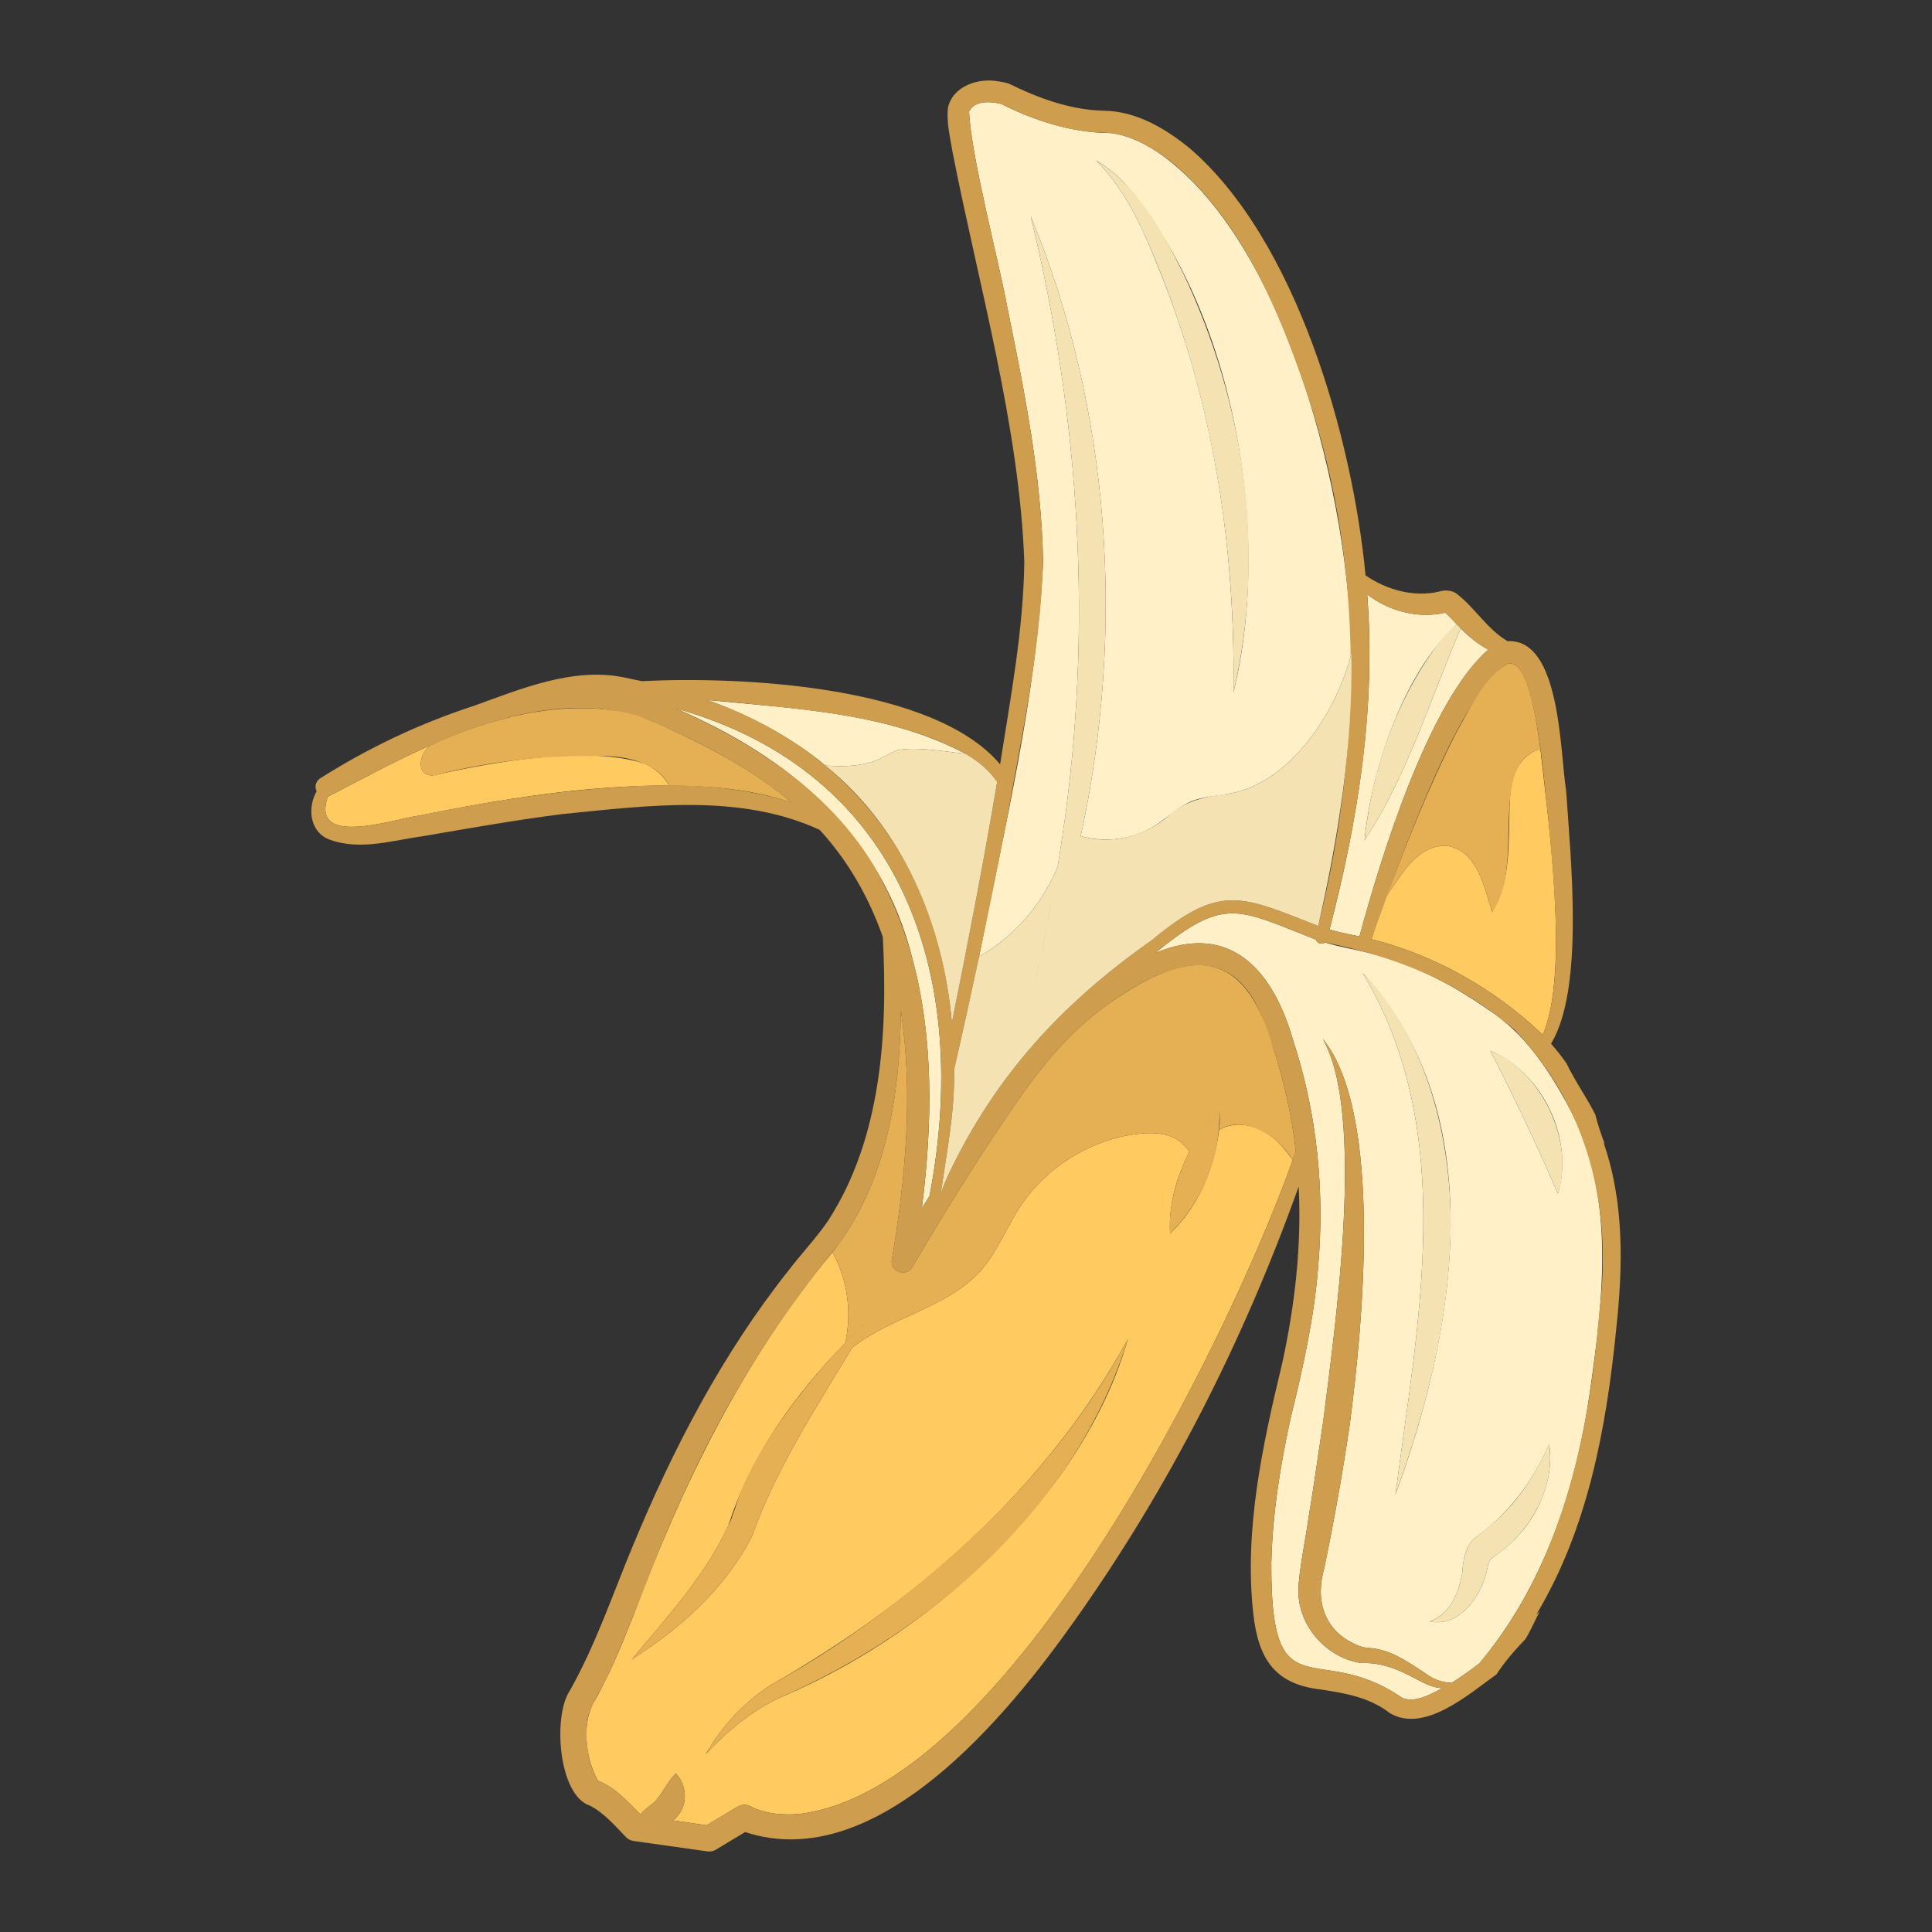 <?xml version="1.0" encoding="utf-8"?>
<!-- Generator: Adobe Illustrator 24.0.2, SVG Export Plug-In . SVG Version: 6.00 Build 0)  -->
<svg version="1.1" id="Capa_1" xmlns="http://www.w3.org/2000/svg" xmlns:xlink="http://www.w3.org/1999/xlink" x="0px" y="0px"
	 viewBox="0 0 1200 1200" enable-background="new 0 0 1200 1200" xml:space="preserve">
<rect x="0" y="0" width="1200" height="1200" fill="#333333" stroke="none"/>
<g>
	<path fill="#FFCA5F" d="M790.422,706.568c-10.546-8.266-22.846-10.584-33.193-4.841c-3.055,24.042-12.639,47.38-30.455,64.451
		c-1.137-18.204,4.229-35.023,11.95-50.98c-7.943-11.093-18.397-12.469-33.387-10.76c-28.768,3.873-55.544,20.636-71.56,44.867
		c-8.678,13.081-14.229,28.159-24.702,39.998c-20.818,23.174-55.798,28.641-79.775,47.799c0,0.028-0.028,0.028-0.028,0.028
		c-23.189,38.513-47.205,75.103-62.292,117.312c-16.568,32.099-44.449,57.283-74.548,76.123
		c22.249-26.452,45.48-51.837,59.97-82.928c13.844-43.581,41.216-81.225,72.61-113.577c4.149-18.893,1.466-39.224-7.967-56.263
		c-55.394,66.53-93.563,144.991-123.673,225.744c-7.223,18.295-14.935,37.131-24.896,54.354
		c-7.282,13.867-4.552,34.842,2.877,48.131c11.11,4.365,18.48,13.03,26.5,21.022c2.374-3.4,6.444-5.562,8.824-7.856
		c4.76-5.228,7.232-11.537,13.084-17.759c7.705,8.395,7.716,21.612-1.632,29.266l20.746,3.015l19.418-11.618
		c2.641-1.568,5.797-1.415,8.271,0.083c9.309,4.603,19.951,5.343,30.29,4.481c129.184-16.494,265.439-292.079,306.182-406.427
		c-0.055,0.055-0.083,0.083-0.111,0.138C799.329,715.336,795.346,710.496,790.422,706.568z M658.561,916.35
		c-44.201,60.769-105.732,109.185-174.874,138.418c-17.309,8.221-32.261,20.775-45.365,34.797
		c9.92-17.186,23.924-32.489,40.8-43.207c90.223-51.414,171.203-122.558,221.428-214.624
		C691.92,861.968,676.955,890.487,658.561,916.35z M956.748,465.334c4.894,43.686,18.275,139.181,1.467,177.392
		c-29.551-28.251-66.693-49.425-106.385-59.389c2.855-9.05,6.22-18.085,9.515-26.997c9.08-12.887,19.294-32.398,37.924-30.87
		c18.412,3.119,22.734,25.952,27.467,40.911c9.903-15.573,10.291-35.351,10.65-54.52c0.45-11.817-0.498-24.244,5.145-35.019
		C945.269,471.751,950.442,466.772,956.748,465.334z M415.529,487.905c-52.282-0.076-104.179,8.394-155.152,18.672
		c-15.276,1.903-67.694,20.325-56.815-11.729c19.08-9.756,38.062-20.227,57.701-29.127h0.028c1.937-0.913,3.873-1.826,5.809-2.711
		c-8.725,7.241-8.134,22.391,6.002,17.729c35.77-7.937,92.019-17.628,126.965-6.554C407.01,477.228,412.487,482.18,415.529,487.905z
		"/>
	<path fill="#FFF0C7" d="M608.107,594.18c21.907-12.448,39.279-32.613,48.822-55.903c0.986-5.926,1.871-11.867,2.766-17.814
		c19.411-128.577,11.213-259.982-19.529-386.234c49.938,120.604,58.823,257.922,31.091,385.1c15.214,4.288,32.281,2.13,45.724-6.251
		c8.007-4.967,14.95-12.186,23.595-15.601c6.907-2.721,14.818-2.954,22.24-4.426c37.892-6.106,66.873-49.354,76.538-87.133
		c-0.965-93.761-39.581-256.499-120.712-311.687c-8.604-5.581-18.584-10.435-28.824-11.589
		c-23.775-0.124-47.109-7.575-68.046-18.146h-0.028c-6.613-1.576-16.562-2.271-19.833,4.841
		c1.247,27.96,18.37,92.263,23.593,120.769c10.691,52.481,21.414,105.014,22.38,158.969
		C643.942,431.86,624.046,513.115,608.107,594.18z M698.171,113.372c68.047,78.604,92.506,216.979,67.936,316.721
		c1.205-87.363-11.516-174.006-43.263-255.452c-10.683-26.832-21.164-54.274-42.155-75.128
		C687.051,103.304,692.86,108.089,698.171,113.372z M439.401,434.768c54.064,5.409,111.453,7.569,160.241,33.387
		c-13.648-1.345-28.251-4.349-41.741-2.379c-3.445,0.961-6.654,3.206-9.93,4.868c-10.945,5.504-23.504,5.707-35.351,4.841
		c-1.218-1.023-2.462-2.047-3.707-3.07C488.077,456.052,464.199,443.736,439.401,434.768z M419.54,439.941
		c142.494,39.811,183.718,168.19,157.807,302.918c-1.604,2.545-3.181,5.117-4.758,7.69c6.432-51.356,7.638-104.545-5.809-154.931
		C547.346,517.749,490.544,470.47,419.54,439.941z M973.345,685.6c-12.212-22.392-27.035-44.351-48.822-58.365
		c-22.583-15.9-47.483-28.621-74.353-35.351c-8.694-2.293-18.307-3.636-27.218-6.528c-1.803,1.542-4.989,0.569-5.561-1.742h-0.028
		c-48.822-18.963-56.342-27.304-99.83,8.326c47.38-19.868,73.596,11.773,85.777,54.604c14.822,45.153,19.577,93.542,15.38,140.656
		c-2.267,30.259-9.474,62.995-16.791,92.499c-6.616,29.741-11.549,60.592-12.253,90.95c-0.539,94.799,27.925,47.417,80.826,83.62
		c0.277,0.166,0.525,0.387,0.858,0.498c8.038,2.919,17.174-2.385,24.591-6.224c0.039,0.046,0.081,0.005,0.111-0.028
		c-6.714-0.023-13.411-4.155-19.198-7.109c-9.919-5.224-19.893-8.918-31.008-8.436c-21.758-2.904-39.682-23.134-39.361-45.227
		c-0.011-10.706,5.069-35.087,6.444-46.028c2.855-16.552,6.489-42.73,9.046-59.527c6.994-56.339,26.56-189.754-0.387-237.001
		c38.014,46.716,24.553,180.61,16.818,239.297c-3.986,27.702-10.14,62.293-15.906,89.678c-5.958,20.868,0.533,39.996,21.853,48.186
		c1.72,0.612,3.308,1.013,5.09,1.162c6.036,0.284,11.996,2.022,17.095,4.481c7.02,3.369,13.527,7.836,19.86,12.088
		c4.576,3.238,9.743,5.082,15.408,5.09c5.848-3.677,11.439-7.703,16.983-11.922c40.029-47.599,60.013-108.21,68.793-169.011
		C996.031,804.762,1003.837,740.349,973.345,685.6z M866.767,928.162c13.93-107.867,38.926-224.656-20.303-323.775
		C927.224,692.038,904.338,825.929,866.767,928.162z M956.638,933.085c-6.071,13.935-17.011,25.993-29.708,34.466
		c-3.357,2.945-2.556,6.34-4.287,11.341c-4.197,14.751-17.587,31.946-34.66,28.187c13.129-4.598,18.586-18.685,20.414-31.34
		c0.192-6.07,1.942-16.097,7.718-20.469c20.768-14.971,35.534-34.215,46.11-58.172C964.078,909.131,961.7,921.717,956.638,933.085z
		 M967.647,741.393c-13.482-30.926-26.569-58.771-41.989-88.765C958.309,666.369,977.833,707.399,967.647,741.393z M825.801,577.307
		c17.673-67.663,28.916-137.982,23.373-208.123c13.227,10.277,31.712,15.3,48.187,11.396c0.082,0,0.193-0.028,0.304-0.055
		c2.119,1.776,5.002,4.998,7.219,7.275c-33.044,29.824-53.238,90.551-57.342,134.157c26.915-40.74,40.549-87.374,59.72-131.667
		c5.064,5.147,10.713,9.803,17.095,13.222c0,0.028,0,0.028,0,0.028c-37.15,32.463-66.883,129.622-79.968,178.111
		c-4.371-0.941-8.659-1.77-12.724-2.711C829.701,578.441,827.764,577.888,825.801,577.307z"/>
	<path fill="#CE9D4D" d="M995.835,709.278c0.386,0.581,0.746,1.134,1.133,1.715c-2.462-6.141-4.537-12.42-6.113-18.782
		c-5.5-10.814-12.737-20.955-17.897-31.783c-2.959-4.204-6.167-8.271-9.571-12.171c20.933-34.46,12.017-116.522,9.352-157.337
		c-3.833-22.864-3.149-94.582-36.376-92.665c-12.89-7.658-20.062-20.666-31.867-29.681c-2.942-2.048-7.4-2.209-10.428-1.188
		c-15.761,3.776-32.718-0.948-45.891-10.014c-8.091-84.899-42.858-208.494-109.454-265.465
		c-15.043-12.216-33.122-22.918-53.083-23.125c-20.52-0.51-40.145-7.566-58.559-16.624c-2.32-0.927-4.764-1.288-6.943-1.632
		c-12.166-2.246-28.128,2.615-31.312,16.238c-1.089,9.766,1.507,19.243,2.959,28.408c16.082,81.913,41.541,170.554,44.425,253.985
		c-0.567,42.198-8.523,83.936-15.021,125.554c-41.547-49.22-161.456-54.694-222.59-51.643l-10.761-2.268
		c-31.976-6.618-64.344,7.128-93.771,17.703h-0.028c-33.405,10.875-65.018,25.919-94.767,44.673c-2.946,1.56-4.145,5.326-2.6,8.298
		c-5.887,10.236-4.371,25.714,8.41,30.151c19.064,6.79,38.691,0.313,57.7-2.267c29.044-4.98,57.95-10.125,87.022-13.776
		c52.77-5.239,109.779-12.951,159.274,9.82c17.617,19.121,30.648,42.032,39.251,66.553c3.138,59.816-0.741,124.854-33.995,176.285
		c-7.266,10.616-16.273,20.073-24.149,30.344c-41.301,51.911-72.183,111.244-97.423,172.33
		c-12.512,30.061-22.909,61.013-38.892,89.263c-10.531,15.766-7.115,64.892,12.558,71.338c8.333,4.187,15.575,12.475,22.157,19.307
		c1.243,1.394,2.911,2.349,4.896,2.628l45.89,6.473c1.765,0.24,3.603-0.065,5.255-1.051l18.174-10.954
		c82.02,27.022,163.127-72.547,204.886-131.639c58.659-82.663,104.899-173.95,138.943-269.311
		c1.889,36.805-2.351,73.679-10.208,109.677c-12.151,50.538-23.798,103.437-17.98,155.705c3.133,27.751,13.106,43.854,42.157,47.051
		c15.97,2.408,30.251,5.052,42.763,14.689c21.491,12.698,49.379-12.199,66.166-24.149c5.145-7.939,11.397-15.075,17.98-21.908
		c3.383-5.522,5.854-11.552,8.908-17.261c-0.748,0.719-1.522,1.466-2.269,2.185c31.962-53.183,43.475-115.434,49.597-176.396
		C1008.04,787.492,1009.061,746.74,995.835,709.278z M935.809,412.556c18.594-7.587,23.558,80.948,25.698,93.992
		c3.226,36.279,10.799,103.761-3.292,136.177c-29.551-28.251-66.693-49.425-106.385-59.389c-0.028-0.028-0.055-0.028-0.084-0.028
		C865.789,544.837,904.688,432.315,935.809,412.556z M850.17,426.497c0.721-19.096,0.382-38.246-0.997-57.314
		c13.224,10.276,31.714,15.301,48.187,11.396c0.082,0,0.193-0.028,0.304-0.055c8.256,7.929,16.165,17.694,26.693,22.987
		c0,0.028,0,0.028,0,0.028c-37.136,32.457-66.849,129.506-79.968,178.111c-6.482-1.399-12.438-2.422-18.589-4.343
		C838.457,528.003,848.364,477.59,850.17,426.497z M625.589,507.96c9.414-52.527,20.68-105.37,22.296-158.886
		c-0.966-53.953-11.69-106.49-22.379-158.969c-5.284-28.813-22.246-92.265-23.595-120.769c3.273-7.112,13.218-6.416,19.833-4.841
		h0.028c19.629,9.734,41.292,17.357,63.565,17.925c4.47,0.027,8.459,0.609,12.835,1.964c11.747,3.528,22.318,10.449,31.755,18.146
		c39.075,33.623,61.376,83.375,78.254,131.335c39.828,111.201,38.482,227.436,10.594,341.257
		c-47.74-18.635-60.466-26.728-103.204,8.713c0,0.028,0,0.028-0.028,0.028c-55.07,38.737-96.992,83.427-126.578,145.996
		c0,0.028,0,0.028,0,0.028c-2.406,5.2-4.205,9.709-4.758,12.531c3.624-26.167,9.002-51.877,8.354-78.005
		c0.028-0.055,0.055-0.111,0.055-0.166C604.54,612.338,615.486,560.272,625.589,507.96z M450.438,435.681
		c50.472,5.239,103.804,8.2,149.205,32.474c7.812,4.478,14.834,10.297,19.723,17.482c-8.465,49.991-18.063,99.798-28.132,149.509
		c-8.664-96.045-60.053-167.978-151.832-200.378C443.079,435.045,446.759,435.349,450.438,435.681z M482.358,495.678
		c-43.785-11.451-89.777-8.395-134.184-3.597c-29.543,3.486-58.836,8.52-87.797,14.495c-15.356,1.913-67.648,20.328-56.816-11.728
		c19.08-9.756,38.062-20.227,57.701-29.127h0.028c43.746-20.459,96.684-36.202,143.396-17.981
		c30.676,13.569,61.591,29.103,86.884,50.76C488.527,497.421,485.457,496.481,482.358,495.678z M548.441,548.235
		c-26.194-52.069-77.238-85.586-128.902-108.294C562.111,479.78,603.238,608.22,577.347,742.859
		c-1.604,2.545-3.181,5.117-4.758,7.69C581.012,682.852,580.672,610.093,548.441,548.235z M803.035,720.205v0.028
		c-40.472,113.755-176.96,390.01-306.181,406.428c-10.342,0.864-20.983,0.12-30.291-4.483c-2.47-1.501-5.633-1.648-8.271-0.083
		c0,0-19.418,11.618-19.418,11.618l-20.746-3.015c9.348-7.658,9.337-20.866,1.632-29.266c-5.847,6.215-8.327,12.536-13.084,17.759
		c-2.382,2.297-6.446,4.452-8.824,7.856c-8.022-7.994-15.387-16.656-26.5-21.022c-6.61-11.205-8.527-27.899-5.893-40.579
		c2.556-8.738,8.797-16.953,12.337-25.227c16.614-35.928,28.618-73.276,45.31-109.013c25.185-56.336,57.403-109.431,96.731-156.977
		c31.097-41.838,39.31-95.835,39.666-146.522c7.844,51.237,3.023,103.746-5.56,154.765c-1.324,7.263,8.931,11.191,12.669,4.619
		c20.911-35.517,42.736-70.729,66.248-104.448c15.075-21.631,31.396-41.188,52.612-56.927c0-0.028,0.028-0.028,0.028-0.028
		c37.467-27.261,80.22-45.71,100.188,10.623c9.442,25.157,16.193,52.007,19.142,78.723
		C804.252,716.747,803.644,718.462,803.035,720.205z M993.344,815.304c-6.467,77.122-23.37,157.378-74.575,217.943
		c-5.544,4.219-11.135,8.245-16.983,11.922c-8.213,0.383-15.312-4.912-21.743-9.322c-4.287-2.793-8.658-5.56-13.526-7.855
		c-5.099-2.46-11.059-4.194-17.095-4.481c-1.781-0.136-3.371-0.555-5.091-1.162c-21.27-8.145-27.834-27.364-21.851-48.186
		c5.771-27.398,11.914-61.968,15.904-89.678c7.723-58.765,21.226-192.436-16.817-239.297c26.933,47.12,7.389,180.722,0.388,237.001
		c-2.554,16.864-6.182,42.905-9.046,59.527c-1.371,10.978-6.443,35.162-6.445,46.028c-0.319,22.085,17.603,42.331,39.362,45.226
		c11.112-0.483,21.094,3.224,31.008,8.438c5.772,2.879,12.48,7.103,19.198,7.108c-0.03,0.033-0.072,0.073-0.111,0.028
		c-7.415,3.838-16.555,9.144-24.591,6.224c-0.332-0.111-0.581-0.332-0.858-0.498c-52.901-36.205-81.363,11.187-80.826-83.62
		c0.704-30.351,5.637-61.214,12.254-90.95c7.325-29.531,14.515-62.193,16.79-92.499c4.197-47.109-0.558-95.513-15.379-140.657
		c-11.989-42.475-38.47-74.637-85.778-54.604c43.536-35.679,51.073-27.244,99.83-8.326h0.028c0.572,2.312,3.758,3.284,5.561,1.742
		c45.516,9.353,81.241,23.819,117.31,53.83C986.65,687.611,1001.661,749.874,993.344,815.304z"/>
	<path fill="#F4E2B3" d="M904.884,387.799l2.378,2.49c-19.171,44.292-32.806,90.928-59.72,131.667
		c4.643-44.794,20.3-89.311,47.992-125.056C898.347,393.613,901.419,390.449,904.884,387.799z M671.257,519.329
		c27.732-127.175,18.847-264.498-31.091-385.1c30.741,126.248,38.941,257.661,19.529,386.234
		c-4.513,30.742-10.403,61.093-17.261,91.586C654.799,582.175,664.259,551.028,671.257,519.329z M714.713,154.477
		c37.319,87.035,52.86,181.012,51.395,275.617c20.448-86.789,6.99-180.545-31.34-260.652
		c-13.167-26.267-28.272-54.194-54.078-69.928C696.435,115.151,706.218,134.467,714.713,154.477z M901.038,762.72
		c0.435-56.287-14.603-117.099-54.574-158.333c59.231,99.145,34.231,215.882,20.303,323.775
		C885.983,875.033,900.312,819.706,901.038,762.72z M962.585,689.473c-7.735-15.905-20.121-30.251-36.927-36.845
		c15.42,29.994,28.506,57.838,41.989,88.765C973.254,724.204,970.005,705.514,962.585,689.473z M945.296,926.613
		c-8.252,11.531-18.106,20.256-29.182,28.657c-5.775,4.374-7.527,14.4-7.717,20.47c-1.828,12.654-7.286,26.743-20.414,31.34
		c17.08,3.753,30.458-13.431,34.66-28.187c1.732-5.005,0.928-8.393,4.287-11.341c22.938-14.956,39.326-42.831,35.295-70.453
		C957.191,908.107,951.77,917.844,945.296,926.613z M762.816,493.05c-13.747,1.633-26.517,4.015-37.065,13.749
		c-14.726,12.788-35.617,18.055-54.494,12.529c-6.998,31.7-16.458,62.846-28.823,92.721c5.532-24.563,10.428-49.154,14.494-73.772
		c-9.543,23.291-26.914,43.456-48.822,55.903c-4.979,23.401-10.124,46.748-15.491,70.066c0,0.055-0.028,0.111-0.055,0.166
		c0.651,26.108-4.732,51.859-8.354,78.005c0.553-2.821,2.352-7.33,4.758-12.531c0,0,0,0,0-0.028
		c29.564-62.542,71.532-107.287,126.578-145.996c0.028,0,0.028,0,0.028-0.028c42.793-35.489,55.521-27.307,103.204-8.713
		c12.542-55.561,21.621-112.159,20.58-169.204C829.687,443.698,800.71,486.943,762.816,493.05z M557.901,465.776
		c-3.444,0.961-6.654,3.206-9.93,4.868c-10.944,5.504-23.504,5.707-35.351,4.841c48.426,39.092,73.231,98.671,78.613,159.661
		c10.07-49.711,19.666-99.518,28.132-149.509c-4.888-7.185-11.911-13.004-19.723-17.482
		C585.998,466.811,571.39,463.806,557.901,465.776z"/>
	<path fill="#E5B053" d="M538.843,820.809c-3.153,5.477-6.335,10.898-9.543,16.292c0,0.028-0.028,0.028-0.028,0.028
		c-23.181,38.499-47.211,75.113-62.293,117.312c-16.565,32.097-44.451,57.286-74.547,76.123
		c22.252-26.456,45.478-51.833,59.969-82.928c3.363-7.152,4.957-14.265,8.271-22.323c8.851-20.94,21.133-39.058,34.244-56.457
		C508.236,851.653,522.632,835.332,538.843,820.809z M583.212,973.471c-30.676,26.008-63.569,50.08-98.723,69.817
		c-19.372,10.531-35.206,27.379-46.167,46.277c13.102-14.02,28.057-26.577,45.365-34.798
		c96.381-41.882,185.272-120.504,216.864-223.033C670.843,886.59,630.337,933.328,583.212,973.471z M734.38,724.852
		c-5.107,13.255-8.626,26.635-7.607,41.326c20.185-19.891,31.564-48.273,30.594-76.483
		C746.458,699.647,739.848,711.638,734.38,724.852z M904.58,454.989c-16.793,32.646-30.175,66.997-43.234,101.351
		c9.065-12.881,19.305-32.404,37.923-30.871c18.415,3.123,22.732,25.949,27.467,40.912c21.306-29.002-3.446-91.786,30.013-101.046
		c-1.411-9.558-6.845-58.365-20.939-52.778C921.262,421.831,912.946,440.006,904.58,454.989z M422.389,455.846
		c-11.325-5.319-22.986-11.296-35.296-13.582c-40.465-7.624-82.879,3.855-119.994,20.746c-8.68,7.218-8.192,22.389,6.003,17.731
		c32.253-7.911,65.502-11.673,98.64-11.148c14.982-0.392,36.364,3.285,43.787,18.312c25.593,0.206,51.551,2.215,76.041,10.594
		C471.047,480.898,447.22,467.657,422.389,455.846z M790.754,650.637c-19.128-67.137-56.31-60.2-105.251-24.951
		c0,0-0.028,0-0.028,0.028c-21.216,15.739-37.536,35.296-52.612,56.927c-23.512,33.719-45.337,68.932-66.249,104.449
		c-3.721,6.542-14.002,2.675-12.669-4.62c8.582-51.016,13.403-103.53,5.56-154.764c-0.373,52.089-9.055,108.018-42.46,150.09
		c9.433,17.039,12.116,37.37,7.967,56.263c4.454-4.564,9.073-8.99,13.831-13.25c-3.153,5.477-6.335,10.898-9.543,16.292
		c23.974-19.156,58.958-24.625,79.775-47.799c10.474-11.841,16.023-26.916,24.702-39.998c16.016-24.231,42.792-40.994,71.559-44.866
		c14.994-1.715,25.446-0.331,33.387,10.76c4.925-9.526,10.285-17.968,18.644-25.504c0.359,4.177,0.276,8.16-0.138,12.033
		c16.043-9.596,36.475,3.807,45.696,18.644c0.028-0.055,0.055-0.083,0.111-0.138v-0.028c0.608-1.742,1.217-3.458,1.798-5.173
		C802.47,693.395,797.451,671.393,790.754,650.637z"/>
</g>
</svg>
